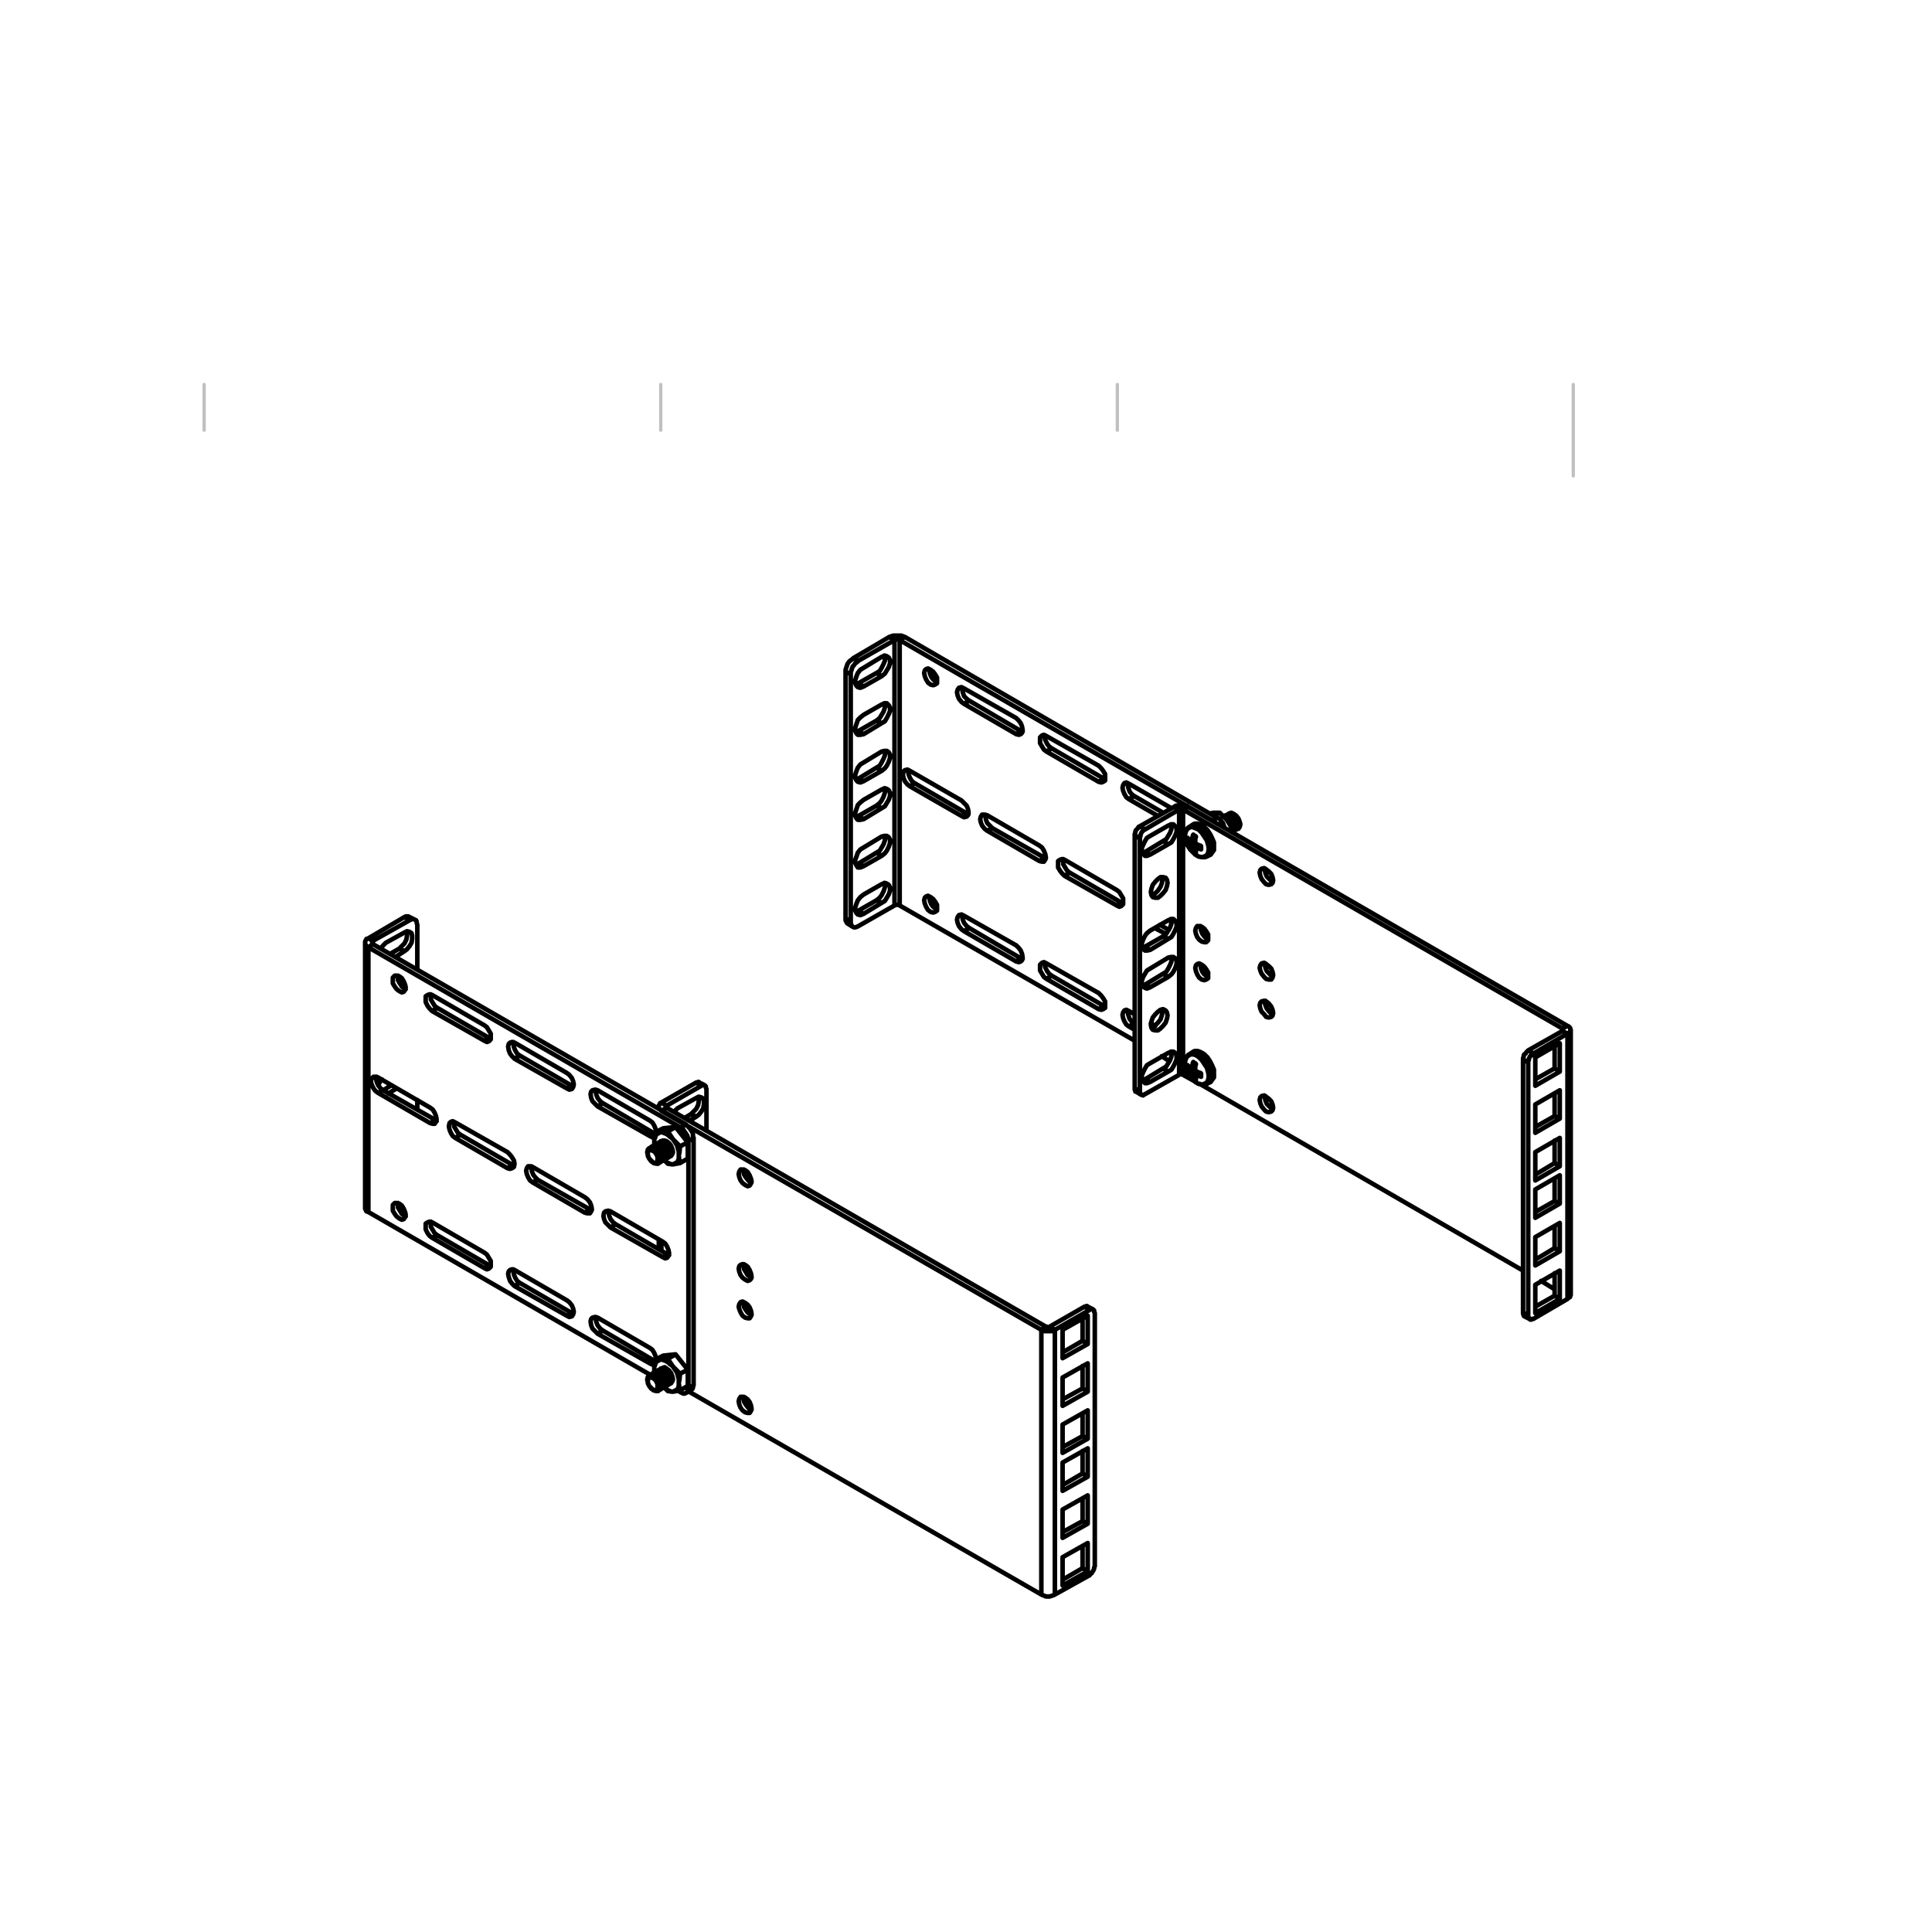 <?xml version="1.0" encoding="iso-8859-1"?>
<!-- Generator: Adobe Illustrator 27.5.0, SVG Export Plug-In . SVG Version: 6.00 Build 0)  -->
<svg version="1.2" baseProfile="tiny" id="Layer_1" xmlns="http://www.w3.org/2000/svg" xmlns:xlink="http://www.w3.org/1999/xlink"
	 x="0px" y="0px" viewBox="0 0 300 300" overflow="visible" xml:space="preserve">
<path fill="none" stroke="#C0C0C0" stroke-width="0.51" stroke-linecap="round" stroke-linejoin="round" stroke-miterlimit="10" d="
	M244.3,59.7v14.2 M456.9,66.8v-7.1 M386.1,59.7v7.1 M315.2,66.8v-7.1 M173.5,66.8v-7.1 M102.6,59.7v7.1 M31.7,66.8v-7.1
	 M-39.1,121.3h-7.1 M-46.2,263.1H-32 M-46.2,192.2h7.1 M-46.2,333.9h7.1 M-39.1,404.8h-7.1 M508.7,450.9v8.5"/>
<path fill="none" stroke="#000000" stroke-width="0.709" stroke-linecap="round" stroke-linejoin="round" stroke-miterlimit="10" d="
	M57.9,146.6v-0.5 M187.4,133l0.2-0.2l0.3-0.5v-0.5 M187.9,131.8v-0.7l-0.3-0.6l-0.3-0.7l-0.4-0.6l-0.5-0.4l-0.5-0.4l-0.5-0.2
	l-0.5,0.1l-0.2,0.1 M186.7,133.1l0.3-0.1l0.4-0.2l0.2-0.4l0.1-0.6 M187.7,131.8l-0.1-0.6l-0.2-0.7l-0.4-0.6l-0.4-0.6l-0.5-0.5
	l-0.5-0.2l-0.5-0.2l-0.4,0.1l-0.4,0.3l-0.1,0.2 M187.4,168.3l0.2-0.2l0.3-0.5v-0.5 M187.9,167.1v-0.7l-0.3-0.6l-0.3-0.7l-0.4-0.6
	l-0.5-0.4l-0.5-0.4l-0.5-0.2l-0.5,0.1l-0.2,0.1 M186.7,168.4l0.3-0.1l0.4-0.2l0.2-0.4l0.1-0.6 M187.7,167.1l-0.1-0.6l-0.2-0.7
	l-0.4-0.6l-0.4-0.6l-0.5-0.5l-0.5-0.3l-0.5-0.1l-0.4,0.1l-0.4,0.3l-0.1,0.2 M242.6,159.7v0.4 M103.5,172v-0.3 M102.7,192.7v1.5
	 M136.1,139.8l0.5-0.4l0.3-0.4l0.3-0.6l0.2-0.6v-0.5l-0.1-0.2 M133.3,141.4l2.8-1.6 M136.9,140.2l-0.8-0.4 M131.6,143.4L131.6,143.4
	l-0.1-0.1l-0.1-0.2l-0.1-0.2v-0.3 M144.3,139.2v0.2l0.1,0.5l0.2,0.5l0.3,0.4l0.4,0.3l0.2,0.1 M132.9,141.6l0.4-0.2 M134.1,141.9
	l-0.8-0.5 M136.1,132.4l0.5-0.3l0.3-0.5l0.3-0.5l0.2-0.6V130l-0.1-0.2 M133.3,134.1l2.8-1.7 M136.9,132.9l-0.8-0.5 M150.5,144.1
	l-0.4-0.3l-0.4-0.5l-0.2-0.5l-0.1-0.5v-0.2 M132.9,134.2l0.4-0.1 M134.1,134.5l-0.8-0.4 M136.1,125.1l0.5-0.4l0.3-0.4l0.3-0.6
	l0.2-0.6v-0.5l-0.1-0.2 M133.3,126.7l2.8-1.6 M136.9,125.5l-0.8-0.4 M158.5,148.8l-8-4.7 M150.5,144.1l-0.8,0.5 M141,119.6v0.2
	l0.1,0.5l0.2,0.5l0.3,0.5l0.4,0.3 M132.9,126.9l0.4-0.2 M134.1,127.2l-0.8-0.5 M158.8,148.9l-0.3-0.1 M158.5,148.8l-0.7,0.5
	 M137.3,116.6l0.1,0.2v0.5l-0.2,0.5l-0.3,0.6l-0.3,0.5l-0.5,0.3 M136.1,119.2l-2.8,1.7 M136.9,119.7l-0.8-0.5 M163.3,151.5l-0.4-0.3
	l-0.3-0.4l-0.3-0.6l-0.1-0.5l0.1-0.2 M142,121.6l8.1,4.7 M142,121.6l-0.7,0.5 M133.3,120.9l-0.4,0.1 M134.1,121.3l-0.8-0.4
	 M150.1,126.3l0.3,0.1 M150.1,126.3l-0.8,0.4 M137.3,109.2l0.1,0.2v0.5l-0.2,0.6l-0.3,0.5l-0.3,0.5l-0.5,0.4 M136.1,111.9l-2.8,1.6
	 M136.9,112.3l-0.8-0.4 M171.4,156.2l-8.1-4.7 M163.3,151.5l-0.8,0.5 M153,126.5v0.2l0.1,0.6l0.2,0.5l0.4,0.4l0.4,0.4 M133.3,113.5
	l-0.4,0.2 M134.1,114l-0.8-0.5 M171.6,156.3l-0.2-0.1 M171.4,156.2l-0.8,0.5 M138.9,140.6l0.1-0.1h0.1h0.1h0.1h0.1h0.1h0.1l0.1,0.1
	 M139.7,99.4h-0.1l-0.1-0.1h-0.1h-0.1h-0.1h-0.1l-0.1,0.1h-0.1 M140.5,98.9l-0.3-0.1l-0.2-0.1h-0.4h-0.3H139h-0.3l-0.3,0.1l-0.3,0.1
	 M137.3,101.8l0.1,0.2v0.6l-0.2,0.5l-0.3,0.6l-0.3,0.5l-0.5,0.3 M136.1,104.5l-2.8,1.6 M136.9,105l-0.8-0.5 M154.1,128.6l8.1,4.6
	 M154.1,128.6l-0.8,0.4 M176.1,158.9l-0.4-0.3l-0.3-0.4l-0.2-0.6l-0.1-0.5v-0.2 M144.3,103.9v0.2l0.1,0.5l0.2,0.5l0.3,0.4l0.4,0.3
	l0.2,0.1 M133.3,106.1l-0.4,0.2 M134.1,106.6l-0.8-0.5 M132.5,102.2l5.6-3.3 M138.9,99.4l-0.8-0.5 M131.3,142.6v-38.3 M131.3,142.6
	l0.8,0.5 M162.2,133.2l0.2,0.1 M162.2,133.2l-0.8,0.5 M132.1,104.7l-0.8-0.4 M132.5,102.2l0.8,0.4 M131.3,104.3V104l0.1-0.3l0.1-0.3
	l0.1-0.3l0.2-0.3l0.2-0.2l0.3-0.2l0.2-0.2 M136.9,132.9l0.5-0.4l0.3-0.4l0.3-0.6l0.2-0.6v-0.5L138,130l-0.3-0.2h-0.3l-0.5,0.1
	 M134.1,134.5l2.8-1.6 M134.1,131.6l-0.5,0.3l-0.4,0.5L133,133l-0.2,0.5v0.5l0.2,0.4l0.2,0.3h0.4l0.5-0.2 M136.9,129.9l-2.8,1.7
	 M133.3,102.6l5.6-3.2 M133.3,102.6l-0.2,0.2l-0.3,0.2l-0.2,0.3l-0.2,0.2l-0.1,0.3l-0.1,0.3l-0.1,0.3v0.3 M132.1,143.1v-38.4
	 M132.1,143.1v0.3l0.1,0.2l0.1,0.2l0.1,0.1l0.2,0.1h0.2l0.3-0.1l0.2-0.1 M138.9,140.6l-5.6,3.2 M138.9,99.4v41.2 M134.1,103.7
	l2.8-1.7 M136.9,102l0.5-0.2l0.3,0.1l0.3,0.2l0.2,0.4v0.5l-0.2,0.6l-0.3,0.5l-0.3,0.5l-0.5,0.4 M136.9,105l-2.8,1.6 M134.1,106.6
	l-0.5,0.2l-0.4-0.1l-0.2-0.2l-0.2-0.4v-0.5l0.2-0.6l0.2-0.5l0.4-0.5l0.5-0.3 M134.1,111l2.8-1.6 M136.9,109.4l0.5-0.2h0.3l0.3,0.3
	l0.2,0.4v0.5l-0.2,0.5l-0.3,0.6l-0.3,0.5l-0.5,0.3 M136.9,112.3l-2.8,1.7 M134.1,114l-0.5,0.1h-0.4l-0.2-0.2l-0.2-0.4V113l0.2-0.6
	l0.2-0.6l0.4-0.4l0.5-0.4 M134.1,118.4l2.8-1.7 M136.9,116.7l0.5-0.1h0.3l0.3,0.2l0.2,0.4v0.5l-0.2,0.6l-0.3,0.6l-0.3,0.4l-0.5,0.4
	 M136.9,119.7l-2.8,1.6 M134.1,121.3l-0.5,0.2l-0.4-0.1l-0.2-0.2l-0.2-0.4v-0.5l0.2-0.6l0.2-0.5l0.4-0.5l0.5-0.3 M136.9,125.5
	l0.5-0.3l0.3-0.5l0.3-0.5l0.2-0.6v-0.5l-0.2-0.4l-0.3-0.2l-0.3-0.1l-0.5,0.2 M134.1,127.2l2.8-1.7 M134.1,124.2l-0.5,0.4l-0.4,0.4
	l-0.2,0.6l-0.2,0.6v0.5l0.2,0.4l0.2,0.2h0.4l0.5-0.1 M136.9,122.6l-2.8,1.6 M136.9,140.2l0.5-0.3l0.3-0.5l0.3-0.5l0.2-0.6v-0.5
	l-0.2-0.4l-0.3-0.2l-0.3-0.1l-0.5,0.2 M134.1,141.9l2.8-1.7 M134.1,138.9l-0.5,0.4l-0.4,0.5l-0.2,0.5l-0.2,0.6v0.5l0.2,0.4l0.2,0.2
	l0.4,0.1l0.5-0.2 M136.9,137.3l-2.8,1.6 M149.4,106.8v0.2l0.1,0.5l0.2,0.6l0.4,0.4l0.4,0.3 M165.1,133.4v0.3v0.5l0.3,0.5l0.3,0.5
	l0.4,0.3 M176.2,159l-0.1-0.1 M176.1,158.9l-0.8,0.5 M150.5,108.8l8,4.7 M150.5,108.8l-0.8,0.5 M166.1,135.5l8.1,4.7 M166.1,135.5
	l-0.8,0.5 M158.5,113.5l0.3,0.1 M158.5,113.5l-0.7,0.5 M174.2,140.2l0.2,0.1 M174.2,140.2l-0.8,0.4 M162.3,114.2l-0.1,0.2l0.1,0.5
	l0.3,0.6l0.3,0.4l0.4,0.3 M180.1,143.6l1.4,0.8 M163.3,116.2l8.1,4.7 M163.3,116.2l-0.8,0.5 M171.4,120.9l0.2,0.1 M171.4,120.9
	l-0.8,0.5 M175.1,121.6v0.2l0.1,0.5l0.2,0.6l0.3,0.4l0.4,0.3 M176.1,123.6l4.5,2.6 M176.1,123.6l-0.8,0.5 M140.5,98.9L189,127
	 M139.7,99.4l0.8-0.5 M189,127l0.3,0.1l0.2,0.2l0.2,0.3l0.2,0.2l0.1,0.3l0.1,0.3v0.1 M188.2,127.4l0.8-0.4 M145.5,141v-0.5l-0.3-0.5
	l-0.3-0.4l-0.4-0.3l-0.4-0.2l-0.3,0.1l-0.2,0.2l-0.1,0.4l0.1,0.5l0.2,0.5l0.3,0.5l0.4,0.3l0.4,0.1l0.3-0.1l0.3-0.2V141 M162.5,114.3
	l-0.4-0.2l-0.3,0.1l-0.3,0.3v0.4v0.5l0.3,0.5l0.3,0.5l0.4,0.3 M170.6,118.9l-8.1-4.6 M170.6,121.4l0.4,0.1l0.3-0.1l0.3-0.2v-0.4
	v-0.6l-0.3-0.5l-0.3-0.4l-0.4-0.4 M162.5,116.7l8.1,4.7 M165.3,133.5l-0.4-0.1l-0.3,0.1l-0.3,0.2v0.5v0.5l0.3,0.5l0.3,0.4l0.4,0.4
	 M173.4,138.2l-8.1-4.7 M173.4,140.6l0.4,0.2l0.3-0.1l0.3-0.3V140v-0.5l-0.3-0.5l-0.3-0.5l-0.4-0.3 M165.3,136l8.1,4.6 M181.9,143.1
	l-0.5-0.2 M179.3,144.1l1.7,0.9 M175.3,121.7l-0.4-0.2l-0.3,0.1l-0.2,0.3l-0.1,0.4l0.1,0.5l0.2,0.5l0.3,0.5l0.4,0.3 M181.9,125.5
	l-6.6-3.8 M175.3,124.1l4.5,2.6 M145.5,105.7v-0.5l-0.3-0.5l-0.3-0.4l-0.4-0.3l-0.4-0.2l-0.3,0.1l-0.2,0.2l-0.1,0.4l0.1,0.5l0.2,0.5
	l0.3,0.5l0.4,0.3l0.4,0.1l0.3-0.1l0.3-0.2V105.7 M176.2,161.6l-36.5-21 M181.6,164.8l-1.2-0.8 M139.7,99.4l48.5,28 M139.7,140.6
	V99.4 M153.3,126.6l-0.4-0.1h-0.4l-0.2,0.3l-0.1,0.4l0.1,0.5l0.2,0.5l0.4,0.5l0.4,0.3 M161.4,131.3l-8.1-4.7 M161.4,133.7l0.4,0.1
	h0.3l0.2-0.3l0.1-0.4l-0.1-0.5l-0.2-0.5l-0.3-0.5l-0.4-0.3 M153.3,129l8.1,4.7 M141.3,119.7l-0.4-0.2l-0.4,0.1l-0.2,0.2l-0.1,0.5
	l0.1,0.5l0.2,0.5l0.4,0.5l0.4,0.3 M149.3,124.3l-8-4.6 M149.3,126.7l0.4,0.2l0.4-0.1l0.2-0.2l0.1-0.5l-0.1-0.5l-0.2-0.5l-0.4-0.4
	l-0.4-0.4 M141.3,122.1l8,4.6 M149.7,106.9l-0.4-0.2l-0.4,0.1l-0.2,0.3l-0.1,0.4l0.1,0.5l0.2,0.5l0.4,0.5l0.4,0.3 M157.8,111.5
	l-8.1-4.6 M157.8,114l0.4,0.1l0.3-0.1l0.2-0.2l0.1-0.4l-0.1-0.6l-0.2-0.5l-0.3-0.4l-0.4-0.4 M149.7,109.3l8.1,4.7 M157.8,149.3
	l-8.1-4.7 M149.7,144.6l-0.4-0.3l-0.4-0.5l-0.2-0.5l-0.1-0.5l0.1-0.4l0.2-0.3l0.4-0.1l0.4,0.2 M149.7,142.2l8.1,4.6 M157.8,146.8
	l0.4,0.4l0.3,0.4l0.2,0.5l0.1,0.6l-0.1,0.4l-0.2,0.2l-0.3,0.1l-0.4-0.1 M170.6,156.7l-8.1-4.7 M162.5,152l-0.4-0.3l-0.3-0.5
	l-0.3-0.5v-0.5v-0.4l0.3-0.3l0.3-0.1l0.4,0.2 M162.5,149.6l8.1,4.6 M170.6,154.2l0.4,0.4l0.3,0.4l0.3,0.5v0.6v0.4l-0.3,0.2l-0.3,0.1
	l-0.4-0.1 M176.2,159.9l-0.9-0.5 M175.3,159.4l-0.4-0.3l-0.3-0.5l-0.2-0.5l-0.1-0.5l0.1-0.4l0.2-0.3l0.3-0.1l0.4,0.2 M178.7,158.9
	l0.7,0.4 M175.3,157l0.9,0.5 M63,188.9l-0.2-0.1l-0.4-0.3l-0.3-0.5l-0.3-0.5V187v-0.2 M60.8,168.5l-1.3,0.8 M67.9,191.8l-0.4-0.3
	l-0.3-0.5l-0.3-0.5V190v-0.3 M76,196.5l-8.1-4.7 M67.1,192.2l0.8-0.4 M59.5,169.3l-0.4-0.3l-0.4-0.5l-0.2-0.5l-0.1-0.5l0.1-0.3
	 M76.2,196.6l-0.2-0.1 M75.2,196.9l0.8-0.4 M80.7,199.2l-0.4-0.3l-0.3-0.5l-0.2-0.5l-0.1-0.5v-0.3 M67.6,173.9l-8.1-4.6 M58.7,169.7
	l0.8-0.4 M62,147.3l0.4-0.4l0.4-0.4l0.3-0.6l0.1-0.6v-0.5v-0.2 M60.6,148.1l1.4-0.8 M62.8,147.7l-0.8-0.4 M62.8,142.4l0.2-0.1h0.2
	h0.2l0.2,0.1 M67.8,174.1l-0.2-0.2 M66.8,174.4l0.8-0.5 M88.8,203.9l-8.1-4.7 M79.9,199.7l0.8-0.5 M71.5,176.2l-0.4-0.3l-0.3-0.5
	l-0.3-0.5v-0.5v-0.2 M63.6,142.9l-0.8-0.5 M57.2,145.7l5.6-3.3 M62.6,152.3l-0.6,0.3 M64.8,170.8v1.5 M64.8,143.6v6.9 M64.8,143.6
	l-0.1-0.3v-0.2l-0.1-0.2l-0.2-0.1l-0.2-0.1H64l-0.2,0.1l-0.2,0.1 M57.9,146.1l5.7-3.2 M61.6,169l-1.3,0.8 M58.8,168.5v-0.1l0.3-0.6
	l0.2-0.2 M59.9,146.4l-0.4,0.4l-0.4,0.5 M62.8,144.8l-2.9,1.6 M62.8,147.7l0.4-0.3l0.4-0.5l0.3-0.5l0.1-0.6v-0.5l-0.1-0.4l-0.3-0.2
	l-0.4-0.1l-0.4,0.2 M61.4,148.6l1.4-0.9 M89,204l-0.2-0.1 M88,204.3l0.8-0.4 M57.9,146.1v0.1h-0.1v0.1v0.1v0.1l0.1,0.1 M57.9,146.1
	l-0.7-0.4 M57.2,188.2l-0.3-0.1l-0.1-0.2l-0.1-0.2v-0.2 M57.2,145.7l-0.3,0.1l-0.1,0.2l-0.1,0.2v0.2v0.2l0.1,0.1l0.1,0.2l0.3,0.2
	 M79.6,180.9l-8.1-4.7 M70.7,176.7l0.8-0.5 M93.6,206.6l-0.4-0.3l-0.4-0.5l-0.2-0.5l-0.1-0.5v-0.3 M63,153.6l-0.2-0.1l-0.4-0.3
	l-0.3-0.5l-0.3-0.5v-0.5v-0.2 M79.8,181l-0.2-0.1 M78.8,181.4l0.8-0.5 M66.9,154.4v0.3v0.5l0.3,0.5l0.3,0.5l0.4,0.3 M83.5,183.2
	l-0.4-0.4l-0.3-0.4l-0.2-0.5l-0.1-0.5v-0.3 M101.6,211.3l-8-4.7 M92.8,207.1l0.8-0.5 M101.8,211.3h-0.2 M100.9,211.7l0.7-0.4
	 M67.9,156.5l8.1,4.7 M67.1,157l0.8-0.5 M91.6,187.8l-8.1-4.6 M82.7,183.6l0.8-0.4 M107.7,215.1l-0.1,0.2v0.2l-0.1,0.2l-0.2,0.1
	 M76,161.2l0.2,0.1 M75.2,161.6l0.8-0.4 M91.9,187.9l-0.3-0.1 M90.8,188.3l0.8-0.5 M95.6,190.1l-0.4-0.3l-0.4-0.5l-0.2-0.5l-0.1-0.5
	V188 M79.7,161.8v0.3l0.1,0.5l0.2,0.5l0.3,0.5l0.4,0.3 M103.7,194.8l-8.1-4.7 M94.8,190.6l0.8-0.5 M80.7,163.9l8.1,4.7 M79.9,164.4
	l0.8-0.5 M103.9,194.9l-0.2-0.1 M102.9,195.2l0.8-0.4 M88.8,168.6l0.2,0.1 M88,169l0.8-0.4 M92.5,169.2v0.3l0.1,0.5l0.2,0.5l0.4,0.5
	l0.4,0.3 M93.6,171.3l8,4.7 M92.8,171.8l0.8-0.5 M101.6,176h0.2 M100.9,176.4l0.7-0.4 M106.5,174.6l-48.6-28 M57.9,146.6l-0.7,0.5
	 M107.7,215.1v-38.4 M106.9,215.5l0.8-0.4 M107.7,176.7l-0.8,0.5 M106.5,174.6l0.2,0.2l0.2,0.2l0.2,0.2l0.2,0.3l0.2,0.3l0.1,0.3v0.3
	l0.1,0.3 M105.7,175.1l0.8-0.5 M63,153.3l-0.1,0.4l-0.2,0.3l-0.3,0.1l-0.4-0.2l-0.4-0.3l-0.3-0.4l-0.3-0.5v-0.5v-0.4l0.3-0.3h0.3
	l0.4,0.1l0.4,0.3l0.3,0.5l0.2,0.5L63,153.3 M79.9,161.9l-0.4-0.1l-0.3,0.1l-0.2,0.2l-0.1,0.4l0.1,0.6l0.2,0.5l0.3,0.4l0.4,0.4
	 M88,166.6l-8.1-4.7 M88,169l0.4,0.2l0.4-0.1l0.2-0.3l0.1-0.4l-0.1-0.5l-0.2-0.5l-0.4-0.5l-0.4-0.3 M79.9,164.4L88,169 M67.1,192.2
	l-0.4-0.3l-0.3-0.4l-0.3-0.6v-0.5V190l0.3-0.2l0.3-0.1l0.4,0.1 M67.1,189.8l8.1,4.7 M75.2,194.5l0.4,0.3l0.3,0.5l0.3,0.5v0.5v0.4
	l-0.3,0.3l-0.3,0.1l-0.4-0.2 M75.2,196.9l-8.1-4.7 M58.7,169.7l-0.4-0.3L58,169l-0.3-0.6l-0.1-0.5l0.1-0.4l0.3-0.3h0.3l0.4,0.1
	 M58.7,167.3l8.1,4.7 M66.8,172l0.4,0.3l0.3,0.5l0.2,0.5l0.1,0.5l-0.1,0.4l-0.2,0.3h-0.3l-0.4-0.1 M66.8,174.4l-8.1-4.7 M70.7,176.7
	l-0.4-0.3l-0.3-0.5l-0.2-0.5l-0.1-0.5l0.1-0.5l0.2-0.2l0.3-0.1l0.4,0.2 M70.7,174.3l8.1,4.6 M78.8,178.9l0.4,0.4l0.3,0.4l0.3,0.5
	l0.1,0.5l-0.1,0.5l-0.3,0.2l-0.3,0.1l-0.4-0.1 M78.8,181.4l-8.1-4.7 M106.9,215.5v-38.3 M106.9,177.2l-0.1-0.3v-0.3l-0.1-0.3
	l-0.2-0.3l-0.2-0.3l-0.2-0.3l-0.2-0.2l-0.2-0.1 M105.7,175.1l-48.5-28 M57.2,188.2v-41.1 M105.2,215.9l0.5,0.3 M57.2,188.2
	l43.8,25.3 M105.7,216.2l0.2,0.1l0.2,0.1h0.2l0.2-0.1l0.2-0.1l0.1-0.2v-0.2l0.1-0.3 M63,188.6l-0.1,0.4l-0.2,0.3l-0.3,0.1l-0.4-0.2
	l-0.4-0.3l-0.3-0.4L61,188v-0.5v-0.4l0.3-0.3h0.3l0.4,0.1l0.4,0.3l0.3,0.5l0.2,0.5L63,188.6 M100.9,211.7l-8.1-4.6 M92.8,207.1
	l-0.4-0.4l-0.4-0.4l-0.2-0.5l-0.1-0.6l0.1-0.4l0.2-0.2l0.4-0.1l0.4,0.1 M92.8,204.6l8.1,4.7 M101.7,211.7l-0.1,0.1l-0.3,0.1
	l-0.4-0.2 M100.9,209.3l0.4,0.3l0.3,0.5l0.2,0.5l0.1,0.5 M102.9,195.2l-8.1-4.6 M94.8,190.6l-0.4-0.4l-0.4-0.4l-0.2-0.5l-0.1-0.5
	l0.1-0.5l0.2-0.2l0.4-0.1l0.4,0.1 M94.8,188.1l8.1,4.7 M102.9,192.8l0.4,0.3l0.3,0.5l0.2,0.5l0.1,0.5l-0.1,0.4l-0.2,0.3l-0.3,0.1
	l-0.4-0.2 M90.8,188.3l-8.1-4.7 M82.7,183.6l-0.4-0.3l-0.3-0.5l-0.2-0.5l-0.1-0.5l0.1-0.4l0.2-0.3h0.3l0.4,0.1 M82.7,181.2l8.1,4.7
	 M90.8,185.9l0.4,0.3l0.4,0.5l0.2,0.5l0.1,0.5l-0.1,0.4l-0.2,0.3h-0.4l-0.4-0.1 M88,204.3l-8.1-4.6 M79.9,199.7l-0.4-0.4l-0.3-0.4
	l-0.2-0.6l-0.1-0.5l0.1-0.4l0.2-0.2l0.3-0.1l0.4,0.1 M79.9,197.2l8.1,4.7 M88,201.9l0.4,0.3l0.4,0.5l0.2,0.5l0.1,0.5l-0.1,0.4
	l-0.2,0.3l-0.4,0.1l-0.4-0.2 M67.1,154.5l-0.4-0.1l-0.3,0.1l-0.3,0.2v0.4v0.5l0.3,0.6l0.3,0.4l0.4,0.4 M75.2,159.2l-8.1-4.7
	 M75.2,161.6l0.4,0.2l0.3-0.1l0.3-0.3V161v-0.5l-0.3-0.5l-0.3-0.5l-0.4-0.3 M67.1,157l8.1,4.6 M92.8,169.3l-0.4-0.1l-0.4,0.1
	l-0.2,0.2l-0.1,0.4l0.1,0.6L92,171l0.4,0.4l0.4,0.4 M100.9,174l-8.1-4.7 M101.9,175.8l-0.1-0.5l-0.2-0.5l-0.3-0.5l-0.4-0.3
	 M100.9,176.4l0.4,0.2l0.3-0.1l0.1-0.1 M92.8,171.8l8.1,4.6 M102.6,212.5h0.3l0.4,0.1l0.4,0.3l0.3,0.4l0.2,0.5l0.1,0.5l-0.1,0.4
	l-0.2,0.2 M102.5,212.7l0.1-0.1l0.3-0.1l0.4,0.1l0.4,0.3l0.3,0.4l0.2,0.5v0.5v0.4l-0.2,0.2l-0.2,0.1 M102.3,212.7h0.3l0.4,0.1
	l0.4,0.3l0.3,0.4l0.2,0.5l0.1,0.5l-0.1,0.3l-0.2,0.3 M102.2,212.8L102.2,212.8l0.4-0.1l0.4,0.1l0.4,0.3l0.3,0.4l0.2,0.5l0.1,0.5
	l-0.1,0.4l-0.2,0.2l-0.2,0.1 M102,212.9l0.3-0.1l0.4,0.2l0.4,0.2l0.3,0.5l0.2,0.5l0.1,0.4l-0.1,0.4l-0.2,0.3 M101.9,213l0.1-0.1
	l0.3-0.1l0.4,0.2l0.4,0.3l0.3,0.4l0.2,0.5l0.1,0.4l-0.1,0.4l-0.2,0.3h-0.2 M101.7,213.1l0.3-0.1l0.4,0.1l0.4,0.3l0.3,0.4l0.2,0.5
	l0.1,0.5l-0.1,0.4l-0.2,0.2 M101.6,213.2l0.1-0.1l0.3-0.1l0.4,0.1l0.4,0.3l0.3,0.5l0.2,0.4l0.1,0.5l-0.1,0.4l-0.2,0.2l-0.2,0.1
	 M101.4,213.2h0.4l0.3,0.1l0.4,0.3l0.3,0.4l0.2,0.5l0.1,0.5l-0.1,0.4l-0.2,0.2 M101.3,213.3l0.1-0.1h0.3l0.4,0.1l0.4,0.3l0.3,0.4
	l0.2,0.5l0.1,0.5l-0.1,0.4l-0.2,0.2l-0.2,0.1 M101.1,213.4l0.4-0.1l0.3,0.2l0.4,0.3l0.3,0.4l0.2,0.5l0.1,0.4l-0.1,0.4l-0.2,0.3
	 M101,213.5l0.1-0.1h0.3l0.4,0.1l0.4,0.3l0.3,0.4l0.2,0.5l0.1,0.5l-0.1,0.3l-0.2,0.3h-0.2 M100.8,213.6l0.4-0.1l0.3,0.1l0.4,0.3
	l0.3,0.5l0.2,0.4l0.1,0.5l-0.1,0.4l-0.2,0.2 M100.6,213.8l0.2-0.2l0.3-0.1l0.4,0.2l0.4,0.3l0.3,0.4l0.2,0.5l0.1,0.4l-0.1,0.4
	l-0.2,0.3h-0.3l-0.4-0.1l-0.4-0.3l-0.3-0.4l-0.2-0.5l-0.1-0.5L100.6,213.8 M100.6,214.1l0.2-0.2h0.3l0.3,0.1l0.3,0.2l0.2,0.3
	l0.2,0.4v0.4v0.3l-0.2,0.2l-0.2,0.1l-0.3-0.1l-0.3-0.3l-0.3-0.3l-0.2-0.4v-0.4V214.1 M192.3,128.7L192.3,128.7l0.2-0.3l0.1-0.4
	l-0.1-0.4l-0.2-0.5l-0.3-0.4l-0.4-0.3l-0.4-0.2l-0.3,0.1 M192.1,128.7h0.1l0.2-0.3l0.1-0.4l-0.1-0.4l-0.2-0.5l-0.3-0.4l-0.3-0.3
	l-0.4-0.2l-0.3,0.1l-0.2,0.1 M192,128.8L192,128.8l0.2-0.2l0.1-0.4l-0.1-0.5l-0.2-0.5l-0.3-0.4l-0.4-0.3l-0.4-0.1l-0.3,0.1
	 M191.8,128.9l0.1-0.1l0.2-0.2l0.1-0.4l-0.1-0.5l-0.2-0.4l-0.3-0.5l-0.3-0.3l-0.4-0.1l-0.3,0.1l-0.1,0.1 M191.7,129L191.7,129
	l0.2-0.2l0.1-0.4l-0.1-0.5l-0.2-0.5l-0.3-0.4l-0.4-0.3l-0.4-0.1h-0.3 M191.5,129.1l0.1-0.1l0.2-0.2l0.1-0.4l-0.1-0.5l-0.2-0.5
	l-0.3-0.4l-0.3-0.3l-0.4-0.1h-0.3l-0.1,0.1 M191.4,129.2L191.4,129.2l0.2-0.3l0.1-0.4l-0.1-0.4l-0.2-0.5l-0.3-0.4l-0.4-0.3l-0.4-0.2
	l-0.3,0.1 M191.3,129.2L191.3,129.2l0.3-0.3v-0.3v-0.5l-0.3-0.5l-0.3-0.4l-0.3-0.3l-0.4-0.1H190 M191.3,128.5v-0.3l-0.2-0.4
	l-0.3-0.5l-0.4-0.3l-0.2-0.1 M191.3,128.5v-0.2l-0.3-0.5l-0.3-0.4l-0.3-0.3l-0.2-0.1 M185.5,131l-0.4,0.2 M184.4,130.6h0.5
	 M185.3,132.1l0.2-0.4 M185.1,130.7l0.5-0.2 M185.5,131.5l0.5-0.3 M188,132.7l0.2-0.3l0.3-0.4v-0.6 M188.5,131.4v-0.6l-0.3-0.7
	l-0.3-0.6l-0.4-0.6l-0.5-0.5l-0.5-0.3l-0.5-0.2h-0.5l-0.2,0.1 M184.9,132l0.2,0.2l0.5,0.5l0.5,0.3l0.5,0.1h0.1 M184.2,129l-0.1,0.2
	l-0.1,0.5l0.1,0.7l0.2,0.6 M186.5,131.4l-0.1-0.1h-0.1l-0.2-0.1H186l-0.1-0.1h-0.1l-0.2-0.1h-0.1 M186.5,131.4L186.5,131.4v0.1v0.1
	v0.1v0.1v0.1 M185.5,131.5l0.1,0.1h0.2l0.1,0.1h0.1l0.1,0.1h0.2h0.1l0.1,0.1 M185.7,132.4v-0.1l-0.1-0.1v-0.1V132v-0.2l-0.1-0.1
	v-0.1v-0.1 M185.7,132.4l-0.1-0.1h-0.1v-0.1h-0.1l-0.1-0.1 M185.1,131.2v0.2v0.1v0.1v0.1l0.1,0.1v0.1v0.1l0.1,0.1 M184.4,130.6
	l0.1,0.1v0.1l0.1,0.1l0.1,0.1h0.1l0.1,0.1l0.1,0.1h0.1 M184.4,130.6L184.4,130.6v-0.1v-0.1v-0.1v-0.1v-0.1 M185.1,130.7l-0.1-0.1
	h-0.1l-0.1-0.1l-0.1-0.1h-0.1l-0.1-0.1v-0.1l-0.1-0.1 M185.3,129.6l-0.1,0.2v0.1v0.1l-0.1,0.2v0.1v0.1v0.2v0.1 M185.3,129.6v0.1h0.1
	l0.1,0.1h0.1v0.1h0.1 M185.5,131v-0.2v-0.1l0.1-0.1v-0.2v-0.1v-0.1l0.1-0.2v-0.1 M185.5,166.3l-0.4,0.2 M184.4,165.9h0.5
	 M185.3,167.4l0.2-0.4 M185.1,166l0.5-0.2 M185.5,166.8l0.5-0.3 M188,168l0.2-0.3l0.3-0.4v-0.6 M188.5,166.7v-0.6l-0.3-0.7l-0.3-0.6
	l-0.4-0.6l-0.5-0.5l-0.5-0.3l-0.5-0.2h-0.5l-0.2,0.1 M184.9,167.3l0.2,0.2l0.5,0.5l0.5,0.3l0.5,0.1h0.1 M184.2,164.3l-0.1,0.2
	L184,165l0.1,0.7l0.2,0.6 M186.5,166.7l-0.1-0.1h-0.1l-0.2-0.1H186l-0.1-0.1h-0.1l-0.2-0.1h-0.1 M186.5,166.7L186.5,166.7
	L186.5,166.7v0.2v0.1v0.1v0.1 M185.5,166.8l0.1,0.1h0.2l0.1,0.1h0.1l0.1,0.1h0.2h0.1l0.1,0.1 M185.7,167.7v-0.1l-0.1-0.1v-0.1v-0.1
	v-0.2l-0.1-0.1v-0.1v-0.1 M185.7,167.7l-0.1-0.1h-0.1v-0.1h-0.1l-0.1-0.1 M185.1,166.5v0.2v0.1v0.1v0.1l0.1,0.1v0.1v0.1l0.1,0.1
	 M184.4,165.9l0.1,0.1v0.1l0.1,0.1l0.1,0.1h0.1l0.1,0.1l0.1,0.1h0.1 M184.4,165.9L184.4,165.9v-0.1v-0.1v-0.1v-0.1v-0.1 M185.1,166
	l-0.1-0.1h-0.1l-0.1-0.1l-0.1-0.1h-0.1l-0.1-0.1v-0.1l-0.1-0.1 M185.3,164.9l-0.1,0.2v0.1v0.1l-0.1,0.2v0.1v0.1v0.2v0.1
	 M185.3,164.9v0.1h0.1l0.1,0.1h0.1v0.1h0.1 M185.5,166.3v-0.2V166l0.1-0.1v-0.2v-0.1v-0.1l0.1-0.2v-0.1 M107.5,174.2l0.1,0.2
	 M102.6,177.2h0.3l0.4,0.1l0.4,0.3l0.3,0.4l0.2,0.5l0.1,0.5l-0.1,0.4l-0.2,0.2 M102.5,177.4l0.1-0.1l0.3-0.1l0.4,0.1l0.4,0.3
	l0.3,0.4l0.2,0.5v0.5v0.4l-0.2,0.2l-0.2,0.1 M102.3,177.4h0.3l0.4,0.1l0.4,0.3l0.3,0.4l0.2,0.5l0.1,0.5l-0.1,0.3l-0.2,0.3
	 M102.2,177.5l0.1-0.1h0.3l0.4,0.1l0.4,0.3l0.3,0.4l0.2,0.5l0.1,0.5l-0.1,0.4l-0.2,0.2l-0.2,0.1 M102,177.6l0.3-0.1l0.4,0.2l0.4,0.3
	l0.3,0.4l0.2,0.5l0.1,0.4l-0.1,0.4l-0.2,0.3 M101.9,177.7l0.1-0.1l0.3-0.1l0.4,0.2l0.4,0.3l0.3,0.4l0.2,0.5l0.1,0.4l-0.1,0.4
	l-0.2,0.3h-0.2 M101.7,177.8l0.3-0.1l0.4,0.1l0.4,0.3l0.3,0.4l0.2,0.5l0.1,0.5l-0.1,0.4l-0.2,0.2 M101.6,177.9l0.1-0.1l0.3-0.1
	l0.4,0.1l0.4,0.3l0.3,0.5l0.2,0.4l0.1,0.5l-0.1,0.4l-0.2,0.2l-0.2,0.1 M101.4,177.9h0.4l0.3,0.1l0.4,0.3l0.3,0.4l0.2,0.5l0.1,0.5
	l-0.1,0.4l-0.2,0.2 M101.3,178h0.1l0.3-0.1l0.4,0.1l0.4,0.3l0.3,0.4l0.2,0.5l0.1,0.5l-0.1,0.4l-0.2,0.2l-0.2,0.1 M101.1,178.1
	l0.4-0.1l0.3,0.2l0.4,0.3l0.3,0.4l0.2,0.5l0.1,0.4l-0.1,0.4l-0.2,0.3 M101,178.2l0.1-0.1h0.3l0.4,0.1l0.4,0.3l0.3,0.4l0.2,0.5
	l0.1,0.5l-0.1,0.3l-0.2,0.3h-0.2 M100.8,178.3l0.4-0.1l0.3,0.1l0.4,0.3l0.3,0.5l0.2,0.4l0.1,0.5l-0.1,0.4l-0.2,0.2 M100.6,178.5
	l0.2-0.2l0.3-0.1l0.4,0.2l0.4,0.3l0.3,0.4l0.2,0.5l0.1,0.4l-0.1,0.4l-0.2,0.3h-0.3l-0.4-0.1l-0.4-0.3l-0.3-0.4l-0.2-0.5l-0.1-0.5
	L100.6,178.5 M100.6,178.8l0.2-0.2h0.3l0.3,0.1l0.3,0.2l0.2,0.3l0.2,0.4v0.4v0.3l-0.2,0.2l-0.2,0.1l-0.3-0.1l-0.3-0.3l-0.3-0.3
	l-0.2-0.4v-0.4V178.8 M189.4,126.2h-0.8 M188.6,126.2h-0.1l-0.6,0.1 M191.4,129.2l-0.1-0.6 M190.8,128.9l0.5-0.3 M191.3,128.6
	l-0.8-1.3 M190.5,127.3l-0.1-0.1l-1-1 M188.5,126.7l0.9-0.5 M101.7,177.8l-0.1-0.6 M104.5,180.8h-0.1l-0.7-0.1 M103.7,180.7
	l-0.6-0.6 M101.6,177.2v-0.4l0.2-1 M105.6,180.6l-1.1,0.2 M104.9,175l-1.9,0.2 M103,175.2l-1.2,0.6 M101.8,175.8h0.8 M105.6,180.6
	l-0.1-0.3l-0.1-0.9 M106.8,179.9l-1.2,0.7 M106.8,177.4v2.5 M102.6,175.8h0.1l1-0.1 M105.4,179.4l0.1-0.4l0.1-1 M104.1,179.5h0.1
	l0.2-0.3l0.1-0.3 M104.5,178.9l-0.1-0.5l-0.2-0.5l-0.3-0.4l-0.4-0.3l-0.3-0.1h-0.3l-0.1,0.1 M102.6,175.8l-0.2,0.1l-0.2,0.1
	l-0.2,0.1l-0.1,0.1l-0.1,0.2l-0.1,0.3l-0.1,0.2v0.3 M101.6,177.2v0.3l0.1,0.3 M103.1,180.2l0.2,0.1l0.2,0.2l0.3,0.1l0.2,0.1l0.3,0.1
	h0.2 M104.5,180.8l0.2-0.1l0.2-0.1l0.2-0.1l0.1-0.1l0.1-0.2l0.1-0.3v-0.2v-0.3 M105.4,179.4v-0.3v-0.3l-0.1-0.3l-0.1-0.4l-0.1-0.3
	l-0.2-0.3l-0.2-0.3l-0.2-0.3 M104.5,176.9l-0.2-0.2l-0.3-0.2l-0.2-0.2l-0.3-0.2l-0.2-0.1l-0.3-0.1l-0.2-0.1h-0.2 M104.9,175
	l-1.2,0.7 M103.7,175.7l0.8,1.2 M104.5,176.9l0.1,0.1l1,1 M106.8,177.4l-1.2,0.6 M106.8,177.4l-1.9-2.4 M101.7,213.1l-0.1-0.6
	 M104.5,216.1h-0.1l-0.7-0.1 M103.7,216l-0.6-0.6 M101.6,212.5v-0.4l0.2-1 M105.6,215.9l-1.1,0.2 M104.9,210.3l-1.9,0.2 M103,210.5
	l-1.2,0.6 M101.8,211.1h0.8 M105.6,215.9l-0.1-0.3l-0.1-0.9 M106.8,215.2l-1.2,0.7 M106.8,212.7v2.5 M102.6,211.1h0.1l1-0.1
	 M105.4,214.7l0.1-0.4l0.1-1 M104.1,214.8h0.1l0.2-0.3l0.1-0.3 M104.5,214.2l-0.1-0.5l-0.2-0.5l-0.3-0.4l-0.4-0.3l-0.3-0.2l-0.3,0.1
	l-0.1,0.1 M102.6,211.1l-0.2,0.1l-0.2,0.1l-0.2,0.1l-0.1,0.1l-0.1,0.2l-0.1,0.3l-0.1,0.2v0.3 M101.6,212.5v0.3l0.1,0.3 M103.1,215.5
	l0.2,0.1l0.2,0.2l0.3,0.1l0.2,0.1l0.3,0.1h0.2 M104.5,216.1l0.2-0.1l0.2-0.1l0.2-0.1l0.1-0.1l0.1-0.2l0.1-0.3V215v-0.3 M105.4,214.7
	v-0.3v-0.3l-0.1-0.3l-0.1-0.4l-0.1-0.3l-0.2-0.3l-0.2-0.3l-0.2-0.3 M104.5,212.2l-0.2-0.2l-0.3-0.2l-0.2-0.2l-0.3-0.2l-0.2-0.1
	l-0.3-0.1l-0.2-0.1h-0.2 M104.9,210.3l-1.2,0.7 M103.7,211l0.8,1.2 M104.5,212.2L104.5,212.2l1.1,1.1 M106.8,212.7l-1.2,0.6
	 M106.8,212.7l-1.9-2.4 M181.8,163.3l0.1,0.2v0.5l-0.2,0.6l-0.3,0.5l-0.3,0.5l-0.5,0.3 M180.6,165.9l-2.8,1.7 M181.4,166.4l-0.8-0.5
	 M176.4,169.5L176.4,169.5h-0.1v-0.2l-0.1-0.1V169 M177.8,167.6l-0.4,0.1 M178.6,168l-0.8-0.4 M180.4,156.8l0.1,0.4l-0.1,0.5
	l-0.2,0.6l-0.4,0.5l-0.4,0.4l-0.4,0.3l-0.2,0.1 M197.6,172.2l-0.2-0.1l-0.3-0.3l-0.4-0.4l-0.2-0.5l-0.1-0.5l0.1-0.2 M181.8,148.6
	l0.1,0.2v0.5l-0.2,0.5l-0.3,0.6l-0.3,0.5l-0.5,0.3 M180.6,151.2l-2.8,1.7 M181.4,151.7l-0.8-0.5 M187.6,151.7l-0.2-0.1l-0.4-0.3
	l-0.3-0.4l-0.2-0.5l-0.1-0.5v-0.2 M177.8,152.9l-0.4,0.1 M178.6,153.3l-0.8-0.4 M181.8,142.7l0.1,0.2v0.5l-0.2,0.6l-0.3,0.5
	l-0.3,0.5l-0.5,0.4 M180.6,145.4l-2.8,1.6 M181.4,145.8l-0.8-0.4 M187.6,145.8h-0.2l-0.4-0.4l-0.3-0.4l-0.2-0.5l-0.1-0.5v-0.2
	 M177.8,147l-0.4,0.2 M178.6,147.5l-0.8-0.5 M197.6,157.5l-0.2-0.1l-0.3-0.3l-0.4-0.5l-0.2-0.5l-0.1-0.4l0.1-0.3 M180.4,136.2
	l0.1,0.4l-0.1,0.6l-0.2,0.5l-0.4,0.6l-0.4,0.4l-0.4,0.2l-0.2,0.1 M197.6,151.6l-0.2-0.1l-0.3-0.3l-0.4-0.4l-0.2-0.5l-0.1-0.5
	l0.1-0.2 M184.5,125.3l-0.2-0.2H184l-0.3-0.1h-0.3h-0.3l-0.3,0.1h-0.2l-0.3,0.2 M183.7,125.7h-0.1h-0.1l-0.1-0.1l-0.1,0.1h-0.1h-0.1
	 M183.1,166.9l0.1-0.1h0.1h0.1h0.1h0.1l0.1,0.1 M181.8,128l0.1,0.2v0.5l-0.2,0.6l-0.3,0.5l-0.3,0.5l-0.5,0.3 M180.6,130.6l-2.8,1.7
	 M181.4,131.1l-0.8-0.5 M177.8,132.3l-0.4,0.1 M178.6,132.7l-0.8-0.4 M177,128.3l5.3-3 M183.1,125.7l-0.8-0.4 M176.2,169v-39.3
	 M176.2,169l0.8,0.5 M177,130.2l-0.8-0.5 M177,128.3l0.8,0.5 M176.2,129.7v-0.2l0.1-0.2v-0.2l0.1-0.2l0.2-0.2l0.1-0.1l0.1-0.2
	l0.2-0.1 M181.3,137.1l-0.1,0.5l-0.2,0.6l-0.4,0.5l-0.4,0.4l-0.4,0.3h-0.4l-0.4-0.1l-0.2-0.3l-0.1-0.5l0.1-0.5l0.2-0.6l0.4-0.5
	l0.4-0.4l0.4-0.3h0.4l0.4,0.1l0.2,0.3L181.3,137.1 M178.6,132.7l-0.5,0.2h-0.3l-0.3-0.3l-0.2-0.3v-0.6l0.2-0.5l0.3-0.6l0.3-0.5
	l0.5-0.3 M178.6,129.8l2.8-1.6 M181.4,128.2l0.5-0.2h0.3l0.3,0.3l0.2,0.3v0.6l-0.2,0.5l-0.3,0.6l-0.3,0.5l-0.5,0.3 M181.4,131.1
	l-2.8,1.6 M178.6,147.5l-0.5,0.1h-0.3l-0.3-0.2l-0.2-0.4v-0.5l0.2-0.6l0.3-0.6l0.3-0.4l0.5-0.4 M178.6,144.5l2.8-1.6 M181.4,142.9
	l0.5-0.2h0.3l0.3,0.3l0.2,0.4v0.5l-0.2,0.5l-0.3,0.6l-0.3,0.5l-0.5,0.3 M181.4,145.8l-2.8,1.7 M181.3,157.7l-0.1,0.5l-0.2,0.6
	l-0.4,0.5l-0.4,0.4l-0.4,0.3h-0.4l-0.4-0.1l-0.2-0.3l-0.1-0.5l0.1-0.5l0.2-0.6l0.4-0.5l0.4-0.4l0.4-0.3l0.4-0.1l0.4,0.2l0.2,0.3
	L181.3,157.7 M178.6,153.3l-0.5,0.2l-0.3-0.1l-0.3-0.2l-0.2-0.4v-0.5l0.2-0.6l0.3-0.5l0.3-0.5l0.5-0.3 M178.6,150.4l2.8-1.7
	 M181.4,148.7l0.5-0.1h0.3l0.3,0.2l0.2,0.4v0.5l-0.2,0.6l-0.3,0.6l-0.3,0.4l-0.5,0.4 M181.4,151.7l-2.8,1.6 M178.6,168l-0.5,0.2
	h-0.3l-0.3-0.3l-0.2-0.4V167l0.2-0.5l0.3-0.6l0.3-0.5l0.5-0.3 M178.6,165.1l2.8-1.6 M181.4,163.5l0.5-0.2h0.3l0.3,0.2l0.2,0.4v0.6
	l-0.2,0.5l-0.3,0.6l-0.3,0.5l-0.5,0.3 M181.4,166.4l-2.8,1.6 M177.8,128.8l5.3-3.1 M177.8,128.8l-0.2,0.1l-0.1,0.1l-0.2,0.2
	l-0.1,0.2l-0.1,0.2v0.2L177,130v0.2 M177,169.5v-39.3 M177,169.5v0.2l0.1,0.1v0.1l0.1,0.1h0.1l0.2,0.1l0.1-0.1l0.2-0.1 M183.1,166.9
	l-5.3,3 M183.1,125.7v41.2 M197.6,136.9l-0.2-0.1l-0.3-0.3l-0.4-0.4l-0.2-0.5l-0.1-0.5l0.1-0.2 M241.4,201.2v-3.5 M238.4,202.9
	l3-1.7 M241.4,201.2l0.8,0.5 M236.7,204.4L236.7,204.4l-0.1-0.1v-0.1l-0.1-0.2v-0.2 M241.4,193.8v-3.4 M238.4,195.6l3-1.8
	 M241.4,193.8l0.8,0.5 M241.4,186.5V183 M238.4,188.2l3-1.7 M241.4,186.5l0.8,0.4 M241.4,180.6v-3.5 M238.4,182.4l3-1.8
	 M241.4,180.6l0.8,0.5 M241.4,173.3v-3.5 M238.4,175l3-1.7 M241.4,173.3l0.8,0.4 M183.7,125.7l0.8-0.4 M184.5,125.3l58.9,34
	 M195.6,170.8l0.1,0.5l0.2,0.5l0.4,0.5l0.3,0.3l0.4,0.1l0.4-0.1l0.2-0.2l0.1-0.4l-0.1-0.5l-0.2-0.5l-0.4-0.4l-0.4-0.3l-0.3-0.2
	l-0.4,0.1l-0.2,0.2L195.6,170.8 M195.6,135.5l0.1,0.5l0.2,0.5l0.4,0.5l0.3,0.3l0.4,0.1l0.4-0.1l0.2-0.2l0.1-0.4l-0.1-0.5l-0.2-0.5
	l-0.4-0.4l-0.4-0.3l-0.3-0.2l-0.4,0.1l-0.2,0.2L195.6,135.5 M185.6,144.5l0.1,0.5l0.2,0.5l0.3,0.4l0.4,0.3l0.4,0.1h0.3l0.3-0.3v-0.4
	v-0.5l-0.3-0.5l-0.3-0.4l-0.4-0.3l-0.4-0.1h-0.3l-0.2,0.3L185.6,144.5 M185.6,150.3l0.1,0.5l0.2,0.5l0.3,0.5l0.4,0.3l0.4,0.1
	l0.3-0.1l0.3-0.2v-0.4V151l-0.3-0.5l-0.3-0.4l-0.4-0.3l-0.4-0.2l-0.3,0.1l-0.2,0.2L185.6,150.3 M195.6,156.1l0.1,0.5l0.2,0.5
	l0.4,0.4l0.3,0.4l0.4,0.1l0.4-0.1l0.2-0.2l0.1-0.4l-0.1-0.5l-0.2-0.5l-0.4-0.5l-0.4-0.3l-0.3-0.1l-0.4,0.1l-0.2,0.2L195.6,156.1
	 M195.6,150.3l0.1,0.4l0.2,0.5l0.4,0.5l0.3,0.3l0.4,0.1h0.4l0.2-0.3l0.1-0.4l-0.1-0.5l-0.2-0.5L197,150l-0.4-0.3l-0.3-0.2l-0.4,0.1
	l-0.2,0.3L195.6,150.3 M183.7,125.7l58.9,34 M183.7,166.9v-41.2 M185.5,167.9l-1.8-1 M236.5,197.3l-50.2-29 M241.4,200.2l-2.1-1.3
	 M242.6,159.7l0.8-0.4 M242.6,160.1l0.1-0.1v-0.1v-0.1l-0.1-0.1 M243.9,201.1l-0.1,0.1v0.2l-0.2,0.1l-0.2,0.2 M243.4,160.5l0.2-0.1
	l0.2-0.2v-0.1l0.1-0.2l-0.1-0.2v-0.1l-0.2-0.2l-0.2-0.1 M241.4,165.9v-3.5 M238.4,167.6l3-1.7 M241.4,165.9l0.8,0.5 M242.6,160.1
	l-5.3,3 M242.6,160.1l0.8,0.4 M236.5,164.5v39.3 M236.5,203.8l0.8,0.5 M237.3,165l-0.8-0.5 M237.3,163.1l0.8,0.5 M236.5,164.5v-0.2
	l0.1-0.2v-0.2l0.1-0.2l0.2-0.1l0.1-0.2l0.1-0.1l0.2-0.2 M242.2,173.7v-4.4 M238.4,175.9l3.8-2.2 M238.4,171.5v4.4 M242.2,169.3
	l-3.8,2.2 M242.2,166.4V162 M238.4,168.6l3.8-2.2 M238.4,164.2v4.4 M242.2,162l-3.8,2.2 M242.2,181.1v-4.4 M238.4,183.3l3.8-2.2
	 M238.4,178.9v4.4 M242.2,176.7l-3.8,2.2 M242.2,194.3v-4.4 M238.4,196.5l3.8-2.2 M238.4,192.1v4.4 M242.2,189.9l-3.8,2.2
	 M242.2,186.9v-4.4 M238.4,189.1l3.8-2.2 M238.4,184.7v4.4 M242.2,182.5l-3.8,2.2 M242.2,201.7v-4.4 M238.4,203.9l3.8-2.2
	 M238.4,199.5v4.4 M242.2,197.3l-3.8,2.2 M237.3,165v39.3 M237.3,204.3v0.2l0.1,0.1v0.1l0.1,0.1l0.1,0.1h0.2l0.1-0.1h0.2
	 M238.1,204.8l5.3-3.1 M243.4,201.7v-41.2 M243.4,160.5l-5.3,3.1 M238.1,163.6l-0.2,0.1l-0.1,0.2l-0.2,0.1l-0.1,0.2l-0.1,0.2v0.2
	l-0.1,0.2v0.2 M116.7,218.9h-0.2l-0.4-0.4l-0.3-0.4l-0.3-0.5v-0.5 M115.5,217.1v-0.2 M108.5,170.3v0.2v0.5l-0.1,0.6l-0.3,0.6
	l-0.4,0.4l-0.4,0.4 M107.3,173l-1,0.6 M108.1,173.4l-0.8-0.4 M108.1,168.1h0.1l0.2-0.1h0.1l0.1,0.1 M116.7,204.2l-0.2-0.1l-0.4-0.3
	l-0.3-0.4l-0.3-0.5v-0.5 M115.5,202.4v-0.2 M108.1,170.5l0.4-0.2l0.4,0.1l0.3,0.2l0.1,0.4v0.5l-0.1,0.6l-0.3,0.5l-0.4,0.5l-0.4,0.3
	 M108.1,173.4l-1,0.6 M104.6,172.6l0.2-0.1l0.4-0.4 M105.2,172.1l2.9-1.6 M109.7,169.1v6.4 M109.7,169.1l-0.1-0.2v-0.2l-0.1-0.1
	l-0.1-0.1h-0.1h-0.1H109l-0.1,0.1 M103.5,171.7l5.4-3.1 M108.9,168.6l-0.8-0.5 M102.7,171.2l5.4-3.1 M116.7,198.4l-0.2-0.1l-0.4-0.3
	l-0.3-0.5l-0.3-0.5v-0.5 M115.5,196.5v-0.2 M103.5,171.7L103.5,171.7h-0.1v0.1v0.1l0.1,0.1 M103.5,171.7l-0.8-0.5 M102.7,171.2
	l-0.2,0.1l-0.1,0.2l-0.1,0.2v0.1v0.2l0.1,0.2l0.1,0.1l0.2,0.2 M116.7,183.6h-0.2l-0.4-0.4l-0.3-0.4l-0.3-0.5v-0.5 M115.5,181.8v-0.2
	 M168.1,243.5v-3.4 M165,245.3l3.1-1.8 M168.1,243.5l0.8,0.5 M168.1,236.2v-3.5 M165,237.9l3.1-1.7 M168.1,236.2l0.8,0.4
	 M168.1,228.8v-3.5 M165,230.6l3.1-1.8 M168.1,228.8l0.8,0.5 M168.1,223v-3.5 M165,224.7l3.1-1.7 M168.1,223l0.8,0.4 M168.1,215.6
	v-3.5 M165,217.3l3.1-1.7 M168.1,215.6l0.8,0.5 M168.1,208.2v-3.4 M165,210l3.1-1.8 M168.1,208.2l0.8,0.5 M168.4,202.9h0.1l0.2-0.1
	h0.1l0.1,0.1 M169.2,203.4l-0.8-0.5 M168.4,202.9L163,206 M165,234.4v4.4 M168.9,232.2l-3.9,2.2 M168.9,236.6v-4.4 M165,238.8
	l3.9-2.2 M165,241.8v4.4 M168.9,239.6l-3.9,2.2 M168.9,244v-4.4 M165,246.2l3.9-2.2 M165,227.1v4.4 M168.9,224.9l-3.9,2.2
	 M168.9,229.3v-4.4 M165,231.5l3.9-2.2 M165,213.9v4.4 M168.9,211.7l-3.9,2.2 M168.9,216.1v-4.4 M165,218.3l3.9-2.2 M165,221.2v4.4
	 M168.9,219l-3.9,2.2 M168.9,223.4V219 M165,225.6l3.9-2.2 M165,206.5v4.4 M168.9,204.3l-3.9,2.2 M168.9,208.7v-4.4 M165,210.9
	l3.9-2.2 M170,243.2v-39.3 M170,203.9l-0.1-0.2v-0.2l-0.1-0.1l-0.1-0.1h-0.1h-0.1h-0.2l-0.1,0.1 M169.2,203.4l-5.4,3.1 M163.8,247.6
	l5.4-3 M169.2,244.6l0.1-0.2l0.2-0.1l0.1-0.2l0.1-0.1l0.1-0.2l0.1-0.2v-0.2l0.1-0.2 M103.5,172l-0.8,0.5 M162.4,206l-58.9-34
	 M116.7,183.4l-0.1-0.4l-0.2-0.5l-0.3-0.5l-0.4-0.3l-0.4-0.1H115l-0.2,0.3l-0.1,0.4l0.1,0.5l0.2,0.5l0.3,0.4l0.4,0.3l0.4,0.2
	l0.3-0.1l0.2-0.3L116.7,183.4 M116.7,218.7l-0.1-0.5l-0.2-0.5l-0.3-0.4l-0.4-0.3l-0.4-0.1H115l-0.2,0.3l-0.1,0.4l0.1,0.5l0.2,0.5
	l0.3,0.4l0.4,0.3l0.4,0.1h0.3l0.2-0.3L116.7,218.7 M116.7,198.2l-0.1-0.5l-0.2-0.5l-0.3-0.5l-0.4-0.3l-0.4-0.1l-0.3,0.1l-0.2,0.2
	l-0.1,0.4l0.1,0.5l0.2,0.5l0.3,0.4l0.4,0.3l0.4,0.2l0.3-0.1l0.2-0.2L116.7,198.2 M116.7,204l-0.1-0.5l-0.2-0.5l-0.3-0.4l-0.4-0.3
	l-0.4-0.2l-0.3,0.1l-0.2,0.3l-0.1,0.4l0.1,0.4l0.2,0.5l0.3,0.5l0.4,0.3l0.4,0.1h0.3l0.2-0.3L116.7,204 M107,216.1l54.7,31.5
	 M161.7,206.5l-59-34 M162.4,206h0.1l0.1,0.1h0.1h0.1h0.1l0.1-0.1 M162.4,206l-0.7,0.5 M163,206l0.8,0.5 M163.8,206.5v41.1
	 M161.7,206.5l0.2,0.1l0.3,0.1h0.2h0.3h0.3h0.3l0.3-0.1l0.2-0.1 M161.7,206.5v41.1 M163.8,247.6l-0.2,0.1l-0.3,0.1l-0.3,0.1h-0.3
	h-0.3l-0.2-0.1l-0.3-0.1l-0.2-0.1 M131.6,143.4l0.8,0.5 M64.4,142.8l-0.8-0.4 M56.7,146.4v41.1 M106.5,216.3l0.8-0.5 M104,214.9
	L104,214.9 M102.6,212.5v0.1 M103.7,215.1L103.7,215.1 M102.3,212.7L102.3,212.7 M103.4,215.3L103.4,215.3 M102,212.9L102,212.9
	 M103.1,215.4L103.1,215.4 M101.7,213.1L101.7,213.1 M102.8,215.6L102.8,215.6 M101.4,213.2L101.4,213.2 M102.5,215.8L102.5,215.8
	 M101.1,213.4L101.1,213.4 M102.2,216v-0.1 M100.8,213.6L100.8,213.6 M190.9,126.3L190.9,126.3 M192.2,128.7L192.2,128.7
	 M190.6,126.5L190.6,126.5 M191.9,128.8h0.1 M190.3,126.6L190.3,126.6 M191.6,129h0.1 M185.3,128l-0.6,0.4 M187.4,133l0.6-0.3
	 M184.7,128.4l-0.2,0.1l-0.3,0.4 M186.8,133.1h0.3l0.3-0.1 M184.3,131l0.1,0.2v0.1l0.1,0.1l0.1,0.1v0.1l0.1,0.1l0.1,0.2l0.1,0.1
	 M185.3,163.3l-0.6,0.4 M187.4,168.3l0.6-0.3 M184.7,163.7l-0.2,0.1l-0.3,0.4 M186.8,168.4h0.3l0.3-0.1 M184.3,166.3l0.1,0.1v0.2
	l0.1,0.1l0.1,0.1v0.1l0.1,0.1l0.1,0.2l0.1,0.1 M107.4,174.2l-0.2-0.2l-0.4-0.1 M104,179.6L104,179.6 M102.6,177.2L102.6,177.2
	 M103.7,179.8L103.7,179.8 M102.3,177.4L102.3,177.4 M103.4,180L103.4,180 M102,177.6L102,177.6 M103.1,180.1L103.1,180.1
	 M101.7,177.8L101.7,177.8 M102.8,180.3L102.8,180.3 M101.4,177.9L101.4,177.9 M102.5,180.5L102.5,180.5 M101.1,178.1L101.1,178.1
	 M102.2,180.7v-0.1 M100.8,178.3L100.8,178.3 M176.4,169.5l0.8,0.5 M236.7,204.4l0.8,0.4 M243.9,201.1v-41.2 M109.4,168.5l-0.8-0.4
	 M102.3,192.5v1.5 M102.3,171.8v0.4 M169.7,203.3l-0.8-0.4"/>
</svg>

